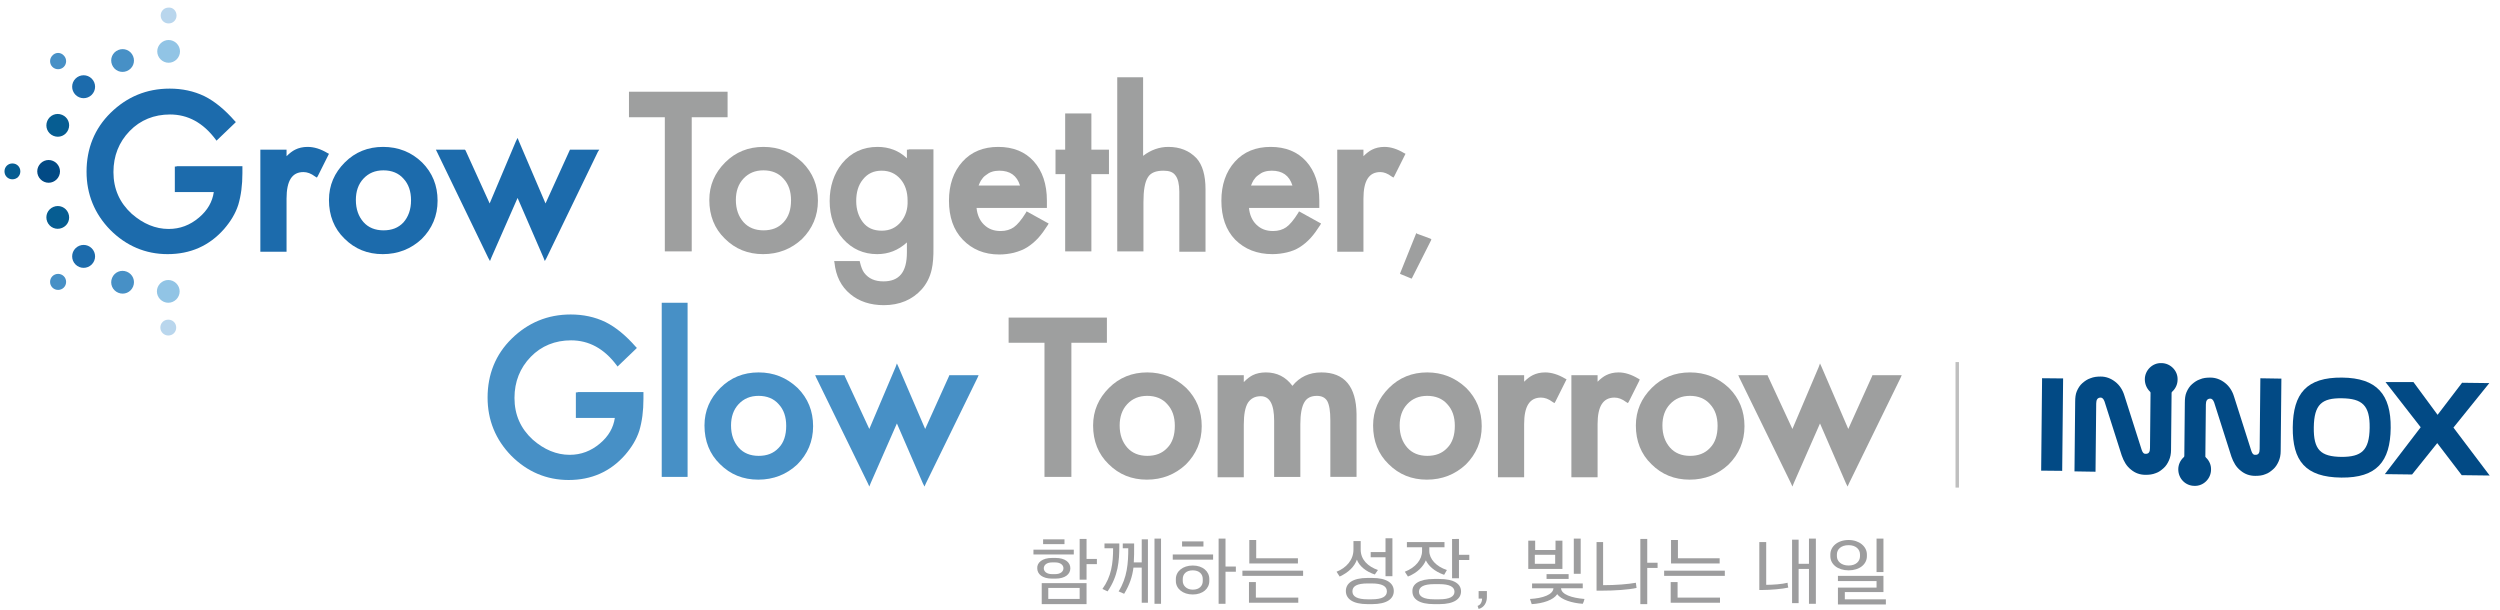<?xml version="1.0" encoding="utf-8"?>
<!-- Generator: Adobe Illustrator 27.0.0, SVG Export Plug-In . SVG Version: 6.00 Build 0)  -->
<svg version="1.1" id="레이어_1" xmlns="http://www.w3.org/2000/svg" xmlns:xlink="http://www.w3.org/1999/xlink" x="0px"
	 y="0px" viewBox="0 0 725 177" style="enable-background:new 0 0 725 177;" xml:space="preserve">
<style type="text/css">
	.st0{fill:#91C4E5;}
	.st1{fill:#4790C6;}
	.st2{fill:#1C6BAC;}
	.st3{fill:#065D92;}
	.st4{fill:#024A85;}
	.st5{fill:#B9D6ED;}
	.st6{fill:#9E9F9F;}
	.st7{fill:#9D9D9E;}
	.st8{fill:none;stroke:#BFBFBF;stroke-miterlimit:10;}
</style>
<g>
	<g>
		<g>
			<g>
				<g>
					<g>
						<path class="st0" d="M52.2,14.9c0,1.8-1.5,3.3-3.3,3.3c-1.8,0-3.3-1.5-3.3-3.3c0-1.8,1.5-3.3,3.3-3.3
							C50.7,11.6,52.2,13.1,52.2,14.9z"/>
						<path class="st1" d="M38.6,16.3c0.7,1.7-0.1,3.6-1.8,4.3c-1.7,0.7-3.6-0.1-4.3-1.8c-0.7-1.7,0.1-3.6,1.8-4.3
							C36,13.8,37.9,14.6,38.6,16.3z"/>
						<path class="st2" d="M26.6,22.8c1.3,1.3,1.3,3.4,0,4.7c-1.3,1.3-3.4,1.3-4.7,0c-1.3-1.3-1.3-3.4,0-4.7
							C23.2,21.5,25.3,21.5,26.6,22.8z"/>
						<path class="st3" d="M18,33.3c1.7,0.7,2.5,2.6,1.8,4.3c-0.7,1.7-2.6,2.5-4.3,1.8c-1.7-0.7-2.5-2.6-1.8-4.3
							C14.4,33.4,16.3,32.6,18,33.3z"/>
						<path class="st4" d="M14.1,46.4c1.8,0,3.3,1.5,3.3,3.3c0,1.8-1.5,3.3-3.3,3.3c-1.8,0-3.3-1.5-3.3-3.3
							C10.8,47.9,12.3,46.4,14.1,46.4z"/>
						<path class="st3" d="M15.5,60c1.7-0.7,3.6,0.1,4.3,1.8c0.7,1.7-0.1,3.6-1.8,4.3c-1.7,0.7-3.6-0.1-4.3-1.8
							C13,62.6,13.8,60.7,15.5,60z"/>
						<path class="st2" d="M21.9,72c1.3-1.3,3.4-1.3,4.7,0c1.3,1.3,1.3,3.4,0,4.7c-1.3,1.3-3.4,1.3-4.7,0
							C20.6,75.4,20.6,73.3,21.9,72z"/>
						<path class="st1" d="M32.5,80.6c0.7-1.7,2.6-2.5,4.3-1.8c1.7,0.7,2.5,2.6,1.8,4.3c-0.7,1.7-2.6,2.5-4.3,1.8
							C32.6,84.2,31.8,82.3,32.5,80.6z"/>
						<path class="st0" d="M45.5,84.5c0-1.8,1.5-3.3,3.3-3.3c1.8,0,3.3,1.5,3.3,3.3c0,1.8-1.5,3.3-3.3,3.3
							C47,87.8,45.5,86.3,45.5,84.5z"/>
						<path class="st5" d="M51.2,4.5c0,1.3-1,2.3-2.3,2.3c-1.3,0-2.3-1-2.3-2.3c0-1.3,1-2.3,2.3-2.3C50.2,2.1,51.2,3.2,51.2,4.5z"/>
						<path class="st1" d="M18.5,16.1c0.9,0.9,0.9,2.4,0,3.3c-0.9,0.9-2.4,0.9-3.3,0c-0.9-0.9-0.9-2.4,0-3.3
							C16.1,15.1,17.6,15.1,18.5,16.1z"/>
						<path class="st3" d="M3.6,47.4c1.3,0,2.3,1,2.3,2.3c0,1.3-1,2.3-2.3,2.3c-1.3,0-2.3-1-2.3-2.3C1.3,48.4,2.3,47.4,3.6,47.4z"/>
						<path class="st1" d="M15.2,80.1c0.9-0.9,2.4-0.9,3.3,0c0.9,0.9,0.9,2.4,0,3.3c-0.9,0.9-2.4,0.9-3.3,0
							C14.3,82.5,14.3,81,15.2,80.1z"/>
						<path class="st5" d="M46.5,95c0-1.3,1-2.3,2.3-2.3c1.3,0,2.3,1,2.3,2.3c0,1.3-1,2.3-2.3,2.3C47.6,97.3,46.5,96.3,46.5,95z"/>
					</g>
				</g>
			</g>
			<g>
				<path class="st2" d="M51.2,48.3h-0.5v0.5v6.4v0.5h0.5h10.8c-0.4,2.8-1.8,5.3-4.3,7.4c-2.6,2.2-5.5,3.3-8.8,3.3
					c-3.8,0-7.4-1.5-10.7-4.4c-3.5-3.2-5.3-7.2-5.3-12.1c0-4.7,1.6-8.7,4.7-11.9c3.1-3.2,7.1-4.8,11.7-4.8c5.2,0,9.6,2.4,13.2,7.2
					l0.3,0.4l0.4-0.4l4.9-4.7l0.3-0.3l-0.3-0.3c-2.9-3.3-5.8-5.7-8.8-7.2c-3.1-1.5-6.5-2.2-10.1-2.2c-6.7,0-12.4,2.4-17.1,7
					c-4.7,4.6-7,10.4-7,17.1c0,6.5,2.3,12.2,6.9,16.9c4.6,4.6,10.2,7,16.6,7c6.6,0,12.1-2.4,16.4-7.3c1.9-2.2,3.3-4.5,4.1-7
					c0.8-2.7,1.2-5.7,1.2-9.2v-1.5v-0.5h-0.5H51.2z"/>
				<path class="st2" d="M89.2,42.6c-1.4,0-2.6,0.3-3.6,0.8c-0.8,0.4-1.6,1-2.5,1.9v-1.4v-0.5h-0.5H76h-0.5v0.5v28.6v0.5H76h6.6h0.5
					v-0.5V57.6c0-5.2,1.6-7.7,4.9-7.7c1.1,0,2.2,0.4,3.4,1.3l0.5,0.3l0.3-0.5l3-6l0.2-0.4l-0.4-0.2C93,43.2,91.1,42.6,89.2,42.6z"/>
				<path class="st2" d="M111.1,42.6c-4.4,0-8.1,1.5-11.1,4.5c-3,3-4.6,6.6-4.6,10.9c0,4.5,1.5,8.3,4.5,11.2c3,3,6.7,4.5,11.1,4.5
					c4.4,0,8.2-1.5,11.3-4.4c3-3,4.6-6.7,4.6-11.1c0-4.4-1.5-8.1-4.5-11.1C119.3,44.1,115.5,42.6,111.1,42.6z M117,64.5
					c-1.5,1.6-3.4,2.3-5.8,2.3c-2.4,0-4.4-0.8-5.8-2.4c-1.4-1.6-2.2-3.7-2.2-6.4c0-2.5,0.7-4.6,2.2-6.2c1.5-1.6,3.4-2.4,5.8-2.4
					c2.4,0,4.4,0.8,5.8,2.4c1.5,1.6,2.2,3.7,2.2,6.3C119.2,60.8,118.4,62.9,117,64.5z"/>
				<polygon class="st2" points="173,43.4 173,43.4 165.6,43.4 165.3,43.4 165.2,43.6 158.2,59 150.5,41 150.1,40 149.6,41 142,59 
					135,43.6 134.8,43.4 134.5,43.4 127.1,43.4 126.4,43.4 126.7,44 141.6,74.8 142.1,75.7 142.5,74.7 150.1,57.4 157.6,74.7 
					158,75.7 158.5,74.8 173.4,44 173.8,43.4 				"/>
			</g>
			<g>
				<path class="st1" d="M167.5,113.8H167v0.5v6.4v0.5h0.5h10.8c-0.4,2.8-1.8,5.3-4.3,7.4c-2.6,2.2-5.5,3.3-8.8,3.3
					c-3.8,0-7.4-1.5-10.7-4.4c-3.5-3.2-5.3-7.2-5.3-12.1c0-4.7,1.6-8.7,4.7-11.9c3.1-3.2,7.1-4.8,11.7-4.8c5.2,0,9.6,2.4,13.2,7.2
					l0.3,0.4l0.4-0.4l4.9-4.7l0.3-0.3l-0.3-0.3c-2.9-3.3-5.8-5.7-8.8-7.2c-3.1-1.5-6.5-2.2-10.1-2.2c-6.7,0-12.4,2.4-17.1,7
					c-4.7,4.6-7,10.4-7,17.1c0,6.5,2.3,12.2,6.9,16.9c4.6,4.6,10.2,7,16.6,7c6.6,0,12.1-2.4,16.4-7.3c1.9-2.2,3.3-4.5,4.1-7
					c0.8-2.7,1.2-5.7,1.2-9.2v-1.5v-0.5h-0.5H167.5z"/>
				<polygon class="st1" points="192.4,87.8 191.9,87.8 191.9,88.3 191.9,137.8 191.9,138.3 192.4,138.3 199,138.3 199.4,138.3 
					199.4,137.8 199.4,88.3 199.4,87.8 199,87.8 				"/>
				<path class="st1" d="M220,108c-4.4,0-8.1,1.5-11.1,4.5c-3,3-4.6,6.6-4.6,10.9c0,4.5,1.5,8.3,4.5,11.2c3,3,6.7,4.5,11.1,4.5
					c4.4,0,8.2-1.5,11.3-4.4c3-3,4.6-6.7,4.6-11.1c0-4.4-1.5-8.1-4.5-11.1C228.1,109.5,224.4,108,220,108z M225.8,129.9
					c-1.5,1.6-3.4,2.3-5.8,2.3c-2.4,0-4.4-0.8-5.8-2.4c-1.4-1.6-2.2-3.7-2.2-6.4c0-2.5,0.7-4.6,2.2-6.2c1.5-1.6,3.4-2.4,5.8-2.4
					c2.4,0,4.4,0.8,5.8,2.4c1.5,1.6,2.2,3.7,2.2,6.3C228,126.2,227.3,128.4,225.8,129.9z"/>
				<polygon class="st1" points="283,108.8 283,108.8 275.6,108.8 275.3,108.8 275.2,109.1 268.3,124.4 260.6,106.5 260.1,105.4 
					259.7,106.5 252.1,124.4 245,109.1 244.9,108.8 244.6,108.8 237.2,108.8 236.4,108.8 236.7,109.5 251.7,140.2 252.1,141.1 
					252.5,140.1 260.1,122.8 267.6,140.1 268.1,141.1 268.5,140.2 283.5,109.5 283.8,108.8 				"/>
			</g>
			<g>
				<polygon class="st6" points="211,34 211,33.5 211,27.1 211,26.6 210.5,26.6 182.9,26.6 182.4,26.6 182.4,27.1 182.4,33.5 
					182.4,34 182.9,34 192.8,34 192.8,72.4 192.8,72.9 193.3,72.9 200.1,72.9 200.6,72.9 200.6,72.4 200.6,34 210.5,34 				"/>
				<path class="st6" d="M221.4,42.6c-4.4,0-8.1,1.5-11.1,4.5c-3,3-4.6,6.6-4.6,10.9c0,4.5,1.5,8.3,4.5,11.2c3,3,6.7,4.5,11.1,4.5
					c4.4,0,8.2-1.5,11.3-4.4c3-3,4.6-6.7,4.6-11.1c0-4.4-1.5-8.1-4.5-11.1C229.5,44.1,225.8,42.6,221.4,42.6z M227.2,64.5
					c-1.5,1.6-3.4,2.3-5.8,2.3c-2.4,0-4.4-0.8-5.8-2.4c-1.4-1.6-2.2-3.7-2.2-6.4c0-2.5,0.7-4.6,2.2-6.2c1.5-1.6,3.4-2.4,5.8-2.4
					c2.4,0,4.4,0.8,5.8,2.4c1.5,1.6,2.2,3.7,2.2,6.3C229.4,60.8,228.7,62.9,227.2,64.5z"/>
				<path class="st6" d="M263.5,43.4H263v0.5v2c-2.3-2.2-5.2-3.3-8.5-3.3c-4.2,0-7.7,1.6-10.3,4.8c-2.4,3-3.6,6.7-3.6,10.9
					c0,4.4,1.3,8.1,3.9,11c2.6,2.9,5.9,4.4,9.9,4.4c3.2,0,6.1-1.1,8.6-3.4v2.9c0,5.7-2.2,8.4-6.8,8.4c-2.5,0-4.3-0.8-5.6-2.5
					c-0.5-0.7-0.9-1.7-1.2-3l-0.1-0.4H249h-6.6h-0.5l0.1,0.5c0.4,3.8,1.9,6.9,4.6,9.1c2.5,2.1,5.8,3.2,9.7,3.2c4.6,0,8.3-1.6,11-4.6
					c1.4-1.6,2.4-3.5,2.9-5.8c0.2-0.8,0.3-1.7,0.4-2.8c0.1-1,0.1-2.2,0.1-3.6V43.8v-0.5h-0.5H263.5z M261.3,64.3
					c-1.4,1.7-3.2,2.6-5.6,2.6c-2.4,0-4.2-0.8-5.5-2.5c-1.2-1.6-1.9-3.6-1.9-6.1c0-2.5,0.6-4.6,1.9-6.2c1.4-1.8,3.2-2.6,5.5-2.6
					c2.2,0,4,0.8,5.4,2.4c1.4,1.6,2.1,3.7,2.1,6.3C263.3,60.7,262.6,62.7,261.3,64.3z"/>
				<path class="st6" d="M297.9,71.7c1.1-0.7,2.2-1.6,3.2-2.7c1-1.1,1.9-2.4,2.8-3.8l0.2-0.4l-0.4-0.2l-5.6-3.1l-0.4-0.2l-0.2,0.4
					c-1.3,2.1-2.5,3.5-3.5,4.2c-1,0.7-2.3,1.1-3.8,1.1c-2,0-3.6-0.6-4.9-1.9c-1.2-1.2-1.9-2.8-2.1-4.8h19.9h0.5l0-0.5l0-1.6
					c0-4.8-1.3-8.6-3.8-11.4c-2.5-2.8-6-4.2-10.3-4.2c-4.3,0-7.8,1.4-10.4,4.3c-2.6,2.9-3.9,6.7-3.9,11.3c0,4.7,1.3,8.5,4,11.3
					c2.7,2.8,6.2,4.3,10.6,4.3c1.5,0,2.9-0.2,4.2-0.5C295.5,72.9,296.8,72.4,297.9,71.7z M283.8,53.8c0.2-0.5,0.4-1,0.7-1.5
					c0.4-0.6,0.8-1.1,1.4-1.5c0.5-0.4,1.1-0.8,1.8-1c0.6-0.2,1.4-0.3,2.1-0.3c3.1,0,5.1,1.4,6,4.3H283.8z"/>
				<polygon class="st6" points="308.9,50.5 308.9,72.4 308.9,72.9 309.4,72.9 316,72.9 316.5,72.9 316.5,72.4 316.5,50.5 
					321.1,50.5 321.6,50.5 321.6,50 321.6,43.8 321.6,43.4 321.1,43.4 316.5,43.4 316.5,33.4 316.5,32.9 316,32.9 309.4,32.9 
					308.9,32.9 308.9,33.4 308.9,43.4 306.6,43.4 306.1,43.4 306.1,43.8 306.1,50 306.1,50.5 306.6,50.5 				"/>
				<path class="st6" d="M338.8,42.6c-2.6,0-5.1,0.9-7.3,2.6V22.9v-0.5H331h-6.6H324v0.5v49.5v0.5h0.5h6.6h0.5v-0.5V58.6
					c0-3.4,0.4-5.8,1.3-7.2c0.8-1.3,2.3-1.9,4.5-1.9c1.7,0,2.8,0.4,3.5,1.4c0.7,0.9,1.1,2.5,1.1,4.7v16.9v0.5h0.5h6.6h0.5v-0.5V54.9
					c0-4.1-0.9-7.1-2.6-9C344.9,43.7,342.2,42.6,338.8,42.6z"/>
				<path class="st6" d="M369,73.7c1.5,0,2.9-0.2,4.2-0.5c1.3-0.3,2.6-0.8,3.7-1.5c1.1-0.7,2.2-1.6,3.2-2.7c1-1.1,1.9-2.4,2.8-3.8
					l0.2-0.4l-0.4-0.2l-5.6-3.1l-0.4-0.2l-0.2,0.4c-1.3,2.1-2.5,3.5-3.5,4.2c-1,0.7-2.3,1.1-3.8,1.1c-2,0-3.6-0.6-4.9-1.9
					c-1.2-1.2-1.9-2.8-2.1-4.8h19.9h0.5l0-0.5l0-1.6c0-4.8-1.3-8.6-3.8-11.4c-2.5-2.8-6-4.2-10.3-4.2c-4.3,0-7.8,1.4-10.4,4.3
					c-2.6,2.9-3.9,6.7-3.9,11.3c0,4.7,1.3,8.5,4,11.3C361,72.3,364.6,73.7,369,73.7z M362.8,53.8c0.2-0.5,0.4-1,0.7-1.5
					c0.4-0.6,0.8-1.1,1.4-1.5c0.5-0.4,1.1-0.8,1.8-1c0.6-0.2,1.4-0.3,2.1-0.3c3.1,0,5.1,1.4,6,4.3H362.8z"/>
				<path class="st6" d="M403.6,51.2l0.5,0.3l0.3-0.5l3-6l0.2-0.4l-0.4-0.2c-2-1.2-3.9-1.8-5.7-1.8c-1.4,0-2.6,0.3-3.6,0.8
					c-0.8,0.4-1.6,1-2.5,1.9v-1.4v-0.5h-0.5h-6.6h-0.5v0.5v28.6v0.5h0.5h6.6h0.5v-0.5V57.6c0-5.2,1.6-7.7,4.9-7.7
					C401.3,49.9,402.4,50.3,403.6,51.2z"/>
				<polygon class="st6" points="406,79.4 406.2,79.5 409.1,80.7 409.4,80.8 409.5,80.6 415,69.7 415.1,69.4 414.8,69.2 411,67.8 
					410.7,67.6 410.6,67.9 406.1,79.1 				"/>
				<polygon class="st6" points="321,99.4 321,99 321,92.5 321,92.1 320.6,92.1 292.9,92.1 292.5,92.1 292.5,92.5 292.5,99 
					292.5,99.4 292.9,99.4 302.9,99.4 302.9,137.8 302.9,138.3 303.3,138.3 310.2,138.3 310.7,138.3 310.7,137.8 310.7,99.4 
					320.6,99.4 				"/>
				<path class="st6" d="M332.7,108c-4.4,0-8.1,1.5-11.1,4.5c-3,3-4.6,6.6-4.6,10.9c0,4.5,1.5,8.3,4.5,11.2c3,3,6.7,4.5,11.1,4.5
					c4.4,0,8.2-1.5,11.3-4.4c3-3,4.6-6.7,4.6-11.1c0-4.4-1.5-8.1-4.5-11.1C340.8,109.5,337,108,332.7,108z M338.5,129.9
					c-1.5,1.6-3.4,2.3-5.8,2.3c-2.4,0-4.4-0.8-5.8-2.4c-1.4-1.6-2.2-3.7-2.2-6.4c0-2.5,0.7-4.6,2.2-6.2c1.5-1.6,3.4-2.4,5.8-2.4
					c2.4,0,4.4,0.8,5.8,2.4c1.5,1.6,2.2,3.7,2.2,6.3C340.7,126.2,340,128.4,338.5,129.9z"/>
				<path class="st6" d="M383.2,108c-3.5,0-6.3,1.3-8.4,3.9c-1.9-2.6-4.5-3.9-7.7-3.9c-1.5,0-2.8,0.3-3.8,0.8c-0.8,0.4-1.6,1-2.6,2
					v-1.5v-0.5h-0.5h-6.6h-0.5v0.5v28.6v0.5h0.5h6.6h0.5v-0.5v-14.8c0-2.9,0.4-5,1.2-6.3c0.8-1.2,2-1.9,3.7-1.9
					c2.6,0,3.9,2.3,3.9,7.1v15.8v0.5h0.5h6.6h0.5v-0.5v-14.8c0-2.9,0.4-5.1,1.2-6.4c0.7-1.2,1.9-1.8,3.6-1.8c1.4,0,2.4,0.5,3,1.5
					c0.6,1.1,0.9,2.9,0.9,5.6v15.9v0.5h0.5h6.6h0.5v-0.5v-17.7C393.3,112.1,389.9,108,383.2,108z"/>
				<path class="st6" d="M413.9,108c-4.4,0-8.1,1.5-11.1,4.5c-3,3-4.6,6.6-4.6,10.9c0,4.5,1.5,8.3,4.5,11.2c3,3,6.7,4.5,11.1,4.5
					c4.4,0,8.2-1.5,11.3-4.4c3-3,4.6-6.7,4.6-11.1c0-4.4-1.5-8.1-4.5-11.1C422,109.5,418.2,108,413.9,108z M419.7,129.9
					c-1.5,1.6-3.4,2.3-5.8,2.3c-2.4,0-4.4-0.8-5.8-2.4c-1.4-1.6-2.2-3.7-2.2-6.4c0-2.5,0.7-4.6,2.2-6.2c1.5-1.6,3.4-2.4,5.8-2.4
					c2.4,0,4.4,0.8,5.8,2.4c1.5,1.6,2.2,3.7,2.2,6.3C421.9,126.2,421.2,128.4,419.7,129.9z"/>
				<path class="st6" d="M448.1,108c-1.4,0-2.6,0.3-3.6,0.8c-0.8,0.4-1.6,1-2.5,1.9v-1.4v-0.5h-0.5h-6.6h-0.5v0.5v28.6v0.5h0.5h6.6
					h0.5v-0.5V123c0-5.2,1.6-7.7,4.9-7.7c1.1,0,2.2,0.4,3.4,1.3l0.5,0.3l0.3-0.5l3-6l0.2-0.4l-0.4-0.2
					C451.9,108.6,449.9,108,448.1,108z"/>
				<path class="st6" d="M475.5,110l-0.4-0.2c-2-1.2-3.9-1.8-5.7-1.8c-1.4,0-2.6,0.3-3.6,0.8c-0.8,0.4-1.6,1-2.5,1.9v-1.4v-0.5h-0.5
					h-6.6h-0.5v0.5v28.6v0.5h0.5h6.6h0.5v-0.5V123c0-5.2,1.6-7.7,4.9-7.7c1.1,0,2.2,0.4,3.4,1.3l0.5,0.3l0.3-0.5l3-6L475.5,110z"/>
				<path class="st6" d="M490.1,108c-4.4,0-8.1,1.5-11.1,4.5c-3,3-4.6,6.6-4.6,10.9c0,4.5,1.5,8.3,4.5,11.2c3,3,6.7,4.5,11.1,4.5
					c4.4,0,8.2-1.5,11.3-4.4c3-3,4.6-6.7,4.6-11.1c0-4.4-1.5-8.1-4.5-11.1C498.2,109.5,494.5,108,490.1,108z M495.9,129.9
					c-1.5,1.6-3.4,2.3-5.8,2.3c-2.4,0-4.4-0.8-5.8-2.4c-1.4-1.6-2.2-3.7-2.2-6.4c0-2.5,0.7-4.6,2.2-6.2c1.5-1.6,3.4-2.4,5.8-2.4
					c2.4,0,4.4,0.8,5.8,2.4c1.5,1.6,2.2,3.7,2.2,6.3C498.1,126.2,497.4,128.4,495.9,129.9z"/>
				<polygon class="st6" points="550.7,108.8 550.7,108.8 543.3,108.8 543,108.8 542.9,109.1 536,124.4 528.3,106.5 527.8,105.4 
					527.4,106.5 519.8,124.4 512.7,109.1 512.6,108.8 512.3,108.8 504.9,108.8 504.1,108.8 504.4,109.5 519.4,140.2 519.8,141.1 
					520.2,140.1 527.8,122.8 535.3,140.1 535.8,141.1 536.2,140.2 551.2,109.5 551.5,108.8 				"/>
			</g>
		</g>
		<g>
			<path class="st7" d="M311.4,159.4v1.4h-11.7v-1.4H311.4z M305.1,161.8h1c2.8,0,4.3,1.3,4.3,3c0,1.7-1.5,3-4.3,3h-1
				c-2.8,0-4.3-1.3-4.3-3C300.7,163.2,302.2,161.8,305.1,161.8z M315.1,175.2h-13v-6.1h13V175.2z M308.7,156.4v1.4h-6.2v-1.4H308.7z
				 M305.1,166.5h0.9c1.6,0,2.4-0.8,2.4-1.7c0-0.9-0.8-1.7-2.4-1.7h-0.9c-1.6,0-2.4,0.8-2.4,1.7
				C302.7,165.7,303.5,166.5,305.1,166.5z M313.1,170.5H304v3.2h9.1V170.5z M315.1,156.2v5.9h3v1.5h-3v4.5h-2v-11.8H315.1z"/>
			<path class="st7" d="M324.6,157.6v0.8c0,4.2-0.3,8.6-3.4,13.1c-0.5-0.2-1-0.5-1.5-0.7c2.6-3.6,3.1-7.4,3.1-11.8h-2.5v-1.4H324.6z
				 M328.9,157.6v0.9c0,1.5,0,3.1-0.1,4.6h2.3v-6.7h1.8v18.4h-1.8v-10.2h-2.4c-0.3,2.5-1.1,5-2.7,7.6l-1.6-0.7
				c2.5-4,2.8-8.2,2.8-12.5h-1.6v-1.4H328.9z M336.7,156.2v18.9h-1.9v-18.9H336.7z"/>
			<path class="st7" d="M351.8,160.8v1.5h-11.7v-1.5H351.8z M350.7,167.9v0.6c0,2.2-1.9,3.9-4.8,3.9c-2.9,0-4.9-1.7-4.9-3.9v-0.6
				c0-2.2,2-3.9,4.9-3.9C348.8,164,350.7,165.7,350.7,167.9z M349,157v1.5h-6.2V157H349z M343,167.9v0.6c0,1.3,1.1,2.5,2.9,2.5
				c1.9,0,2.9-1.1,2.9-2.5v-0.6c0-1.4-1-2.5-2.9-2.5C344,165.4,343,166.5,343,167.9z M355.4,156.2v8.1h3v1.5h-3v9.3h-2v-18.9H355.4z
				"/>
			<path class="st7" d="M377.9,165.5v1.5h-17.6v-1.5H377.9z M376.5,174.8h-14.3v-6h2v4.5h12.3V174.8z M376.4,163.4h-14.1v-6.8h2v5.3
				h12.1V163.4z"/>
			<path class="st7" d="M398.7,166.6c-2.5-0.8-4.5-2.4-5.2-4.3c-0.7,2-2.4,3.7-5,4.9l-0.9-1.4c2.8-1.1,4.9-3.4,4.9-6.4v-2.5h2.1v2.5
				c0,2.9,2.1,4.9,5,5.9L398.7,166.6z M396.6,167.6h1.3c4.4,0,6.3,1.6,6.3,3.8c0,2.2-1.9,3.8-6.3,3.8h-1.3c-4.4,0-6.3-1.6-6.3-3.8
				C390.3,169.2,392.2,167.6,396.6,167.6z M396.6,173.8h1.2c3,0,4.4-0.8,4.4-2.3s-1.4-2.3-4.4-2.3h-1.2c-3.1,0-4.4,0.8-4.4,2.3
				S393.6,173.8,396.6,173.8z M403.8,156.2v10.9h-2v-5.5h-4.3v-1.5h4.3v-4H403.8z"/>
			<path class="st7" d="M408.3,167.2l-0.9-1.4c3.1-1.2,5-3.5,5-6v-1.1H408v-1.5h10.9v1.5h-4.4v1.1c0,2.3,2,4.5,5.1,5.5l-0.8,1.4
				c-2.9-1-4.6-2.7-5.3-4.2C412.8,164.2,411.1,166.1,408.3,167.2z M415.9,167.9h1.5c4.4,0,6.3,1.5,6.3,3.6c0,2.1-1.9,3.7-6.3,3.7
				h-1.5c-4.4,0-6.3-1.5-6.3-3.7C409.5,169.4,411.5,167.9,415.9,167.9z M415.9,173.8h1.5c3,0,4.4-0.8,4.4-2.2c0-1.4-1.4-2.2-4.4-2.2
				h-1.5c-3,0-4.4,0.8-4.4,2.2C411.5,173,412.9,173.8,415.9,173.8z M423.1,156.2v4.7h3v1.5h-3v5.3h-2v-11.4H423.1z"/>
			<path class="st7" d="M428.5,175.7c0.8-0.2,1.3-1.1,1.3-2.1h-1v-2.2h2.4v1.8c0,1.5-0.8,3-2.4,3.4L428.5,175.7z"/>
			<path class="st7" d="M443.2,165v-8.2h2v2.7h5.9v-2.7h2v8.2H443.2z M444.2,175.2l-0.5-1.5c3.8-0.2,6.7-1.3,6.8-3.1h-6.2v-1.4H459
				v1.4h-6.3c0.1,1.8,3.1,2.8,6.8,3.1c-0.1,0.5-0.3,1-0.5,1.4c-3.1-0.2-6.3-1.2-7.4-2.8C450.5,174,447.5,175,444.2,175.2z
				 M451,160.9h-5.9v2.6h5.9V160.9z M454.9,166.5v1.4h-6.4v-1.4H454.9z M458.4,156.2v10.2h-2v-10.2H458.4z"/>
			<path class="st7" d="M464.9,157.1v12.6c3.9,0,7.3-0.3,9.5-0.7l0.2,1.5c-2.2,0.5-6.1,0.8-10.5,0.8H463v-14.1H464.9z M477.7,156.2
				v7h3v1.5h-3v10.5h-2v-18.9H477.7z"/>
			<path class="st7" d="M500.2,165.5v1.5h-17.6v-1.5H500.2z M498.8,174.8h-14.3v-6h2v4.5h12.3V174.8z M498.7,163.4h-14.1v-6.8h2v5.3
				h12.1V163.4z"/>
			<path class="st7" d="M512.2,157.3v12.3c2.1,0,4.6-0.2,6.2-0.6c0,0.5,0.1,1,0.2,1.4c-1.6,0.4-5.3,0.7-7.6,0.7h-0.8v-13.9H512.2z
				 M521.6,156.4v7.1h3v-7.3h2v18.9h-2V165h-3v9.9h-1.9v-18.4H521.6z"/>
			<path class="st7" d="M541.4,160.8v0.5c0,2.3-2.1,4.1-5.3,4.1c-3.2,0-5.3-1.8-5.3-4.1v-0.5c0-2.3,2.1-4.2,5.3-4.2
				C539.2,156.6,541.4,158.5,541.4,160.8z M532.7,160.8v0.5c0,1.5,1.3,2.7,3.4,2.7c2.1,0,3.3-1.2,3.3-2.7v-0.5
				c0-1.5-1.2-2.7-3.3-2.7C533.9,158.1,532.7,159.3,532.7,160.8z M546.2,167v4.7H535v2.1h11.9v1.5H533v-4.9h11.2v-1.9H533V167H546.2
				z M546.2,156.2v9.7h-2v-9.7H546.2z"/>
		</g>
		<line class="st8" x1="567.6" y1="105" x2="567.6" y2="141.4"/>
	</g>
	<g>
		<g>
			<g>
				<polygon class="st4" points="711.5,124 721.9,111.1 714,111 706.9,120.3 699.9,110.8 691.8,110.8 702,123.9 691.6,137.5 
					699.5,137.6 706.8,128.5 713.9,137.8 722,137.9 				"/>
				<path class="st4" d="M622,110c0-2.6,2.2-4.8,4.8-4.7c2.6,0,4.8,2.2,4.7,4.8c0,2.6-2.2,4.8-4.8,4.7
					C624.1,114.9,622,112.7,622,110z"/>
				<path class="st4" d="M631.7,136.1c0-2.6,2.2-4.8,4.8-4.7c2.6,0,4.8,2.2,4.7,4.8c0,2.6-2.2,4.8-4.8,4.7
					C633.8,140.9,631.7,138.8,631.7,136.1z"/>
				
					<rect x="581.8" y="120.1" transform="matrix(9.992363e-03 -1 1 9.992363e-03 466.023 717.085)" class="st4" width="26.8" height="6.1"/>
				<g>
					<path class="st4" d="M679.2,109.5c-10.3-0.1-14.2,4.6-14.3,14.4c-0.1,9.7,3.6,14.5,14.1,14.6c10.2,0.1,14.2-4.6,14.3-14.4
						C693.4,114.4,689.3,109.6,679.2,109.5z M679,132.5c-6-0.1-8.1-2-8-8.6c0.1-6.6,2.3-8.5,8.2-8.4c5.8,0.1,8.1,2,8,8.6
						C687.1,130.7,684.8,132.5,679,132.5z"/>
				</g>
				<path class="st4" d="M623.5,129.9c0,1.1-0.3,1.8-1.4,1.7c-0.3,0-0.7-0.2-1-1.1l-5-15.7c-0.5-1.7-1.4-3.1-2.7-4.1
					c-1.3-1-2.7-1.5-4.2-1.5c-1.1,0-2,0.1-3,0.5c-0.9,0.3-1.6,0.8-2.3,1.4c-0.7,0.6-1.2,1.4-1.6,2.3c-0.4,0.9-0.5,2-0.5,3.1
					l-0.2,20.2l6.1,0.1l0.2-19.8c0-1.1,0.4-1.7,1.3-1.7c0.4,0,0.8,0.3,1.1,1.1l5,15.7c0.6,1.7,1.4,3.1,2.7,4.1
					c1.2,1,2.6,1.5,4.2,1.5c1.1,0,2-0.1,3-0.5c0.9-0.3,1.5-0.8,2.2-1.4c0.7-0.6,1.2-1.4,1.6-2.3c0.4-0.9,0.6-1.9,0.6-3l0.2-21
					l-6.1-0.1L623.5,129.9z"/>
				<path class="st4" d="M655.3,130.2c0,1.1-0.3,1.8-1.4,1.7c-0.3,0-0.7-0.2-1-1.1l-5-15.7c-0.5-1.7-1.4-3.1-2.7-4.1
					c-1.3-1-2.7-1.5-4.2-1.5c-1.1,0-2.1,0.1-3,0.5c-0.9,0.3-1.6,0.8-2.3,1.4c-0.7,0.6-1.2,1.4-1.6,2.3c-0.4,0.9-0.5,2-0.5,3.1
					l-0.2,20.6l6.1,0.1l0.2-20.2c0-1.1,0.4-1.7,1.3-1.7c0.4,0,0.8,0.3,1.1,1.1l5,15.7c0.6,1.7,1.4,3.1,2.7,4.1
					c1.2,1,2.6,1.5,4.2,1.5c1.1,0,2.1-0.1,3-0.5c0.9-0.3,1.5-0.8,2.2-1.4c0.7-0.6,1.2-1.4,1.6-2.3c0.4-0.9,0.6-1.9,0.6-3l0.2-21
					l-6.1-0.1L655.3,130.2z"/>
			</g>
		</g>
	</g>
</g>
</svg>
